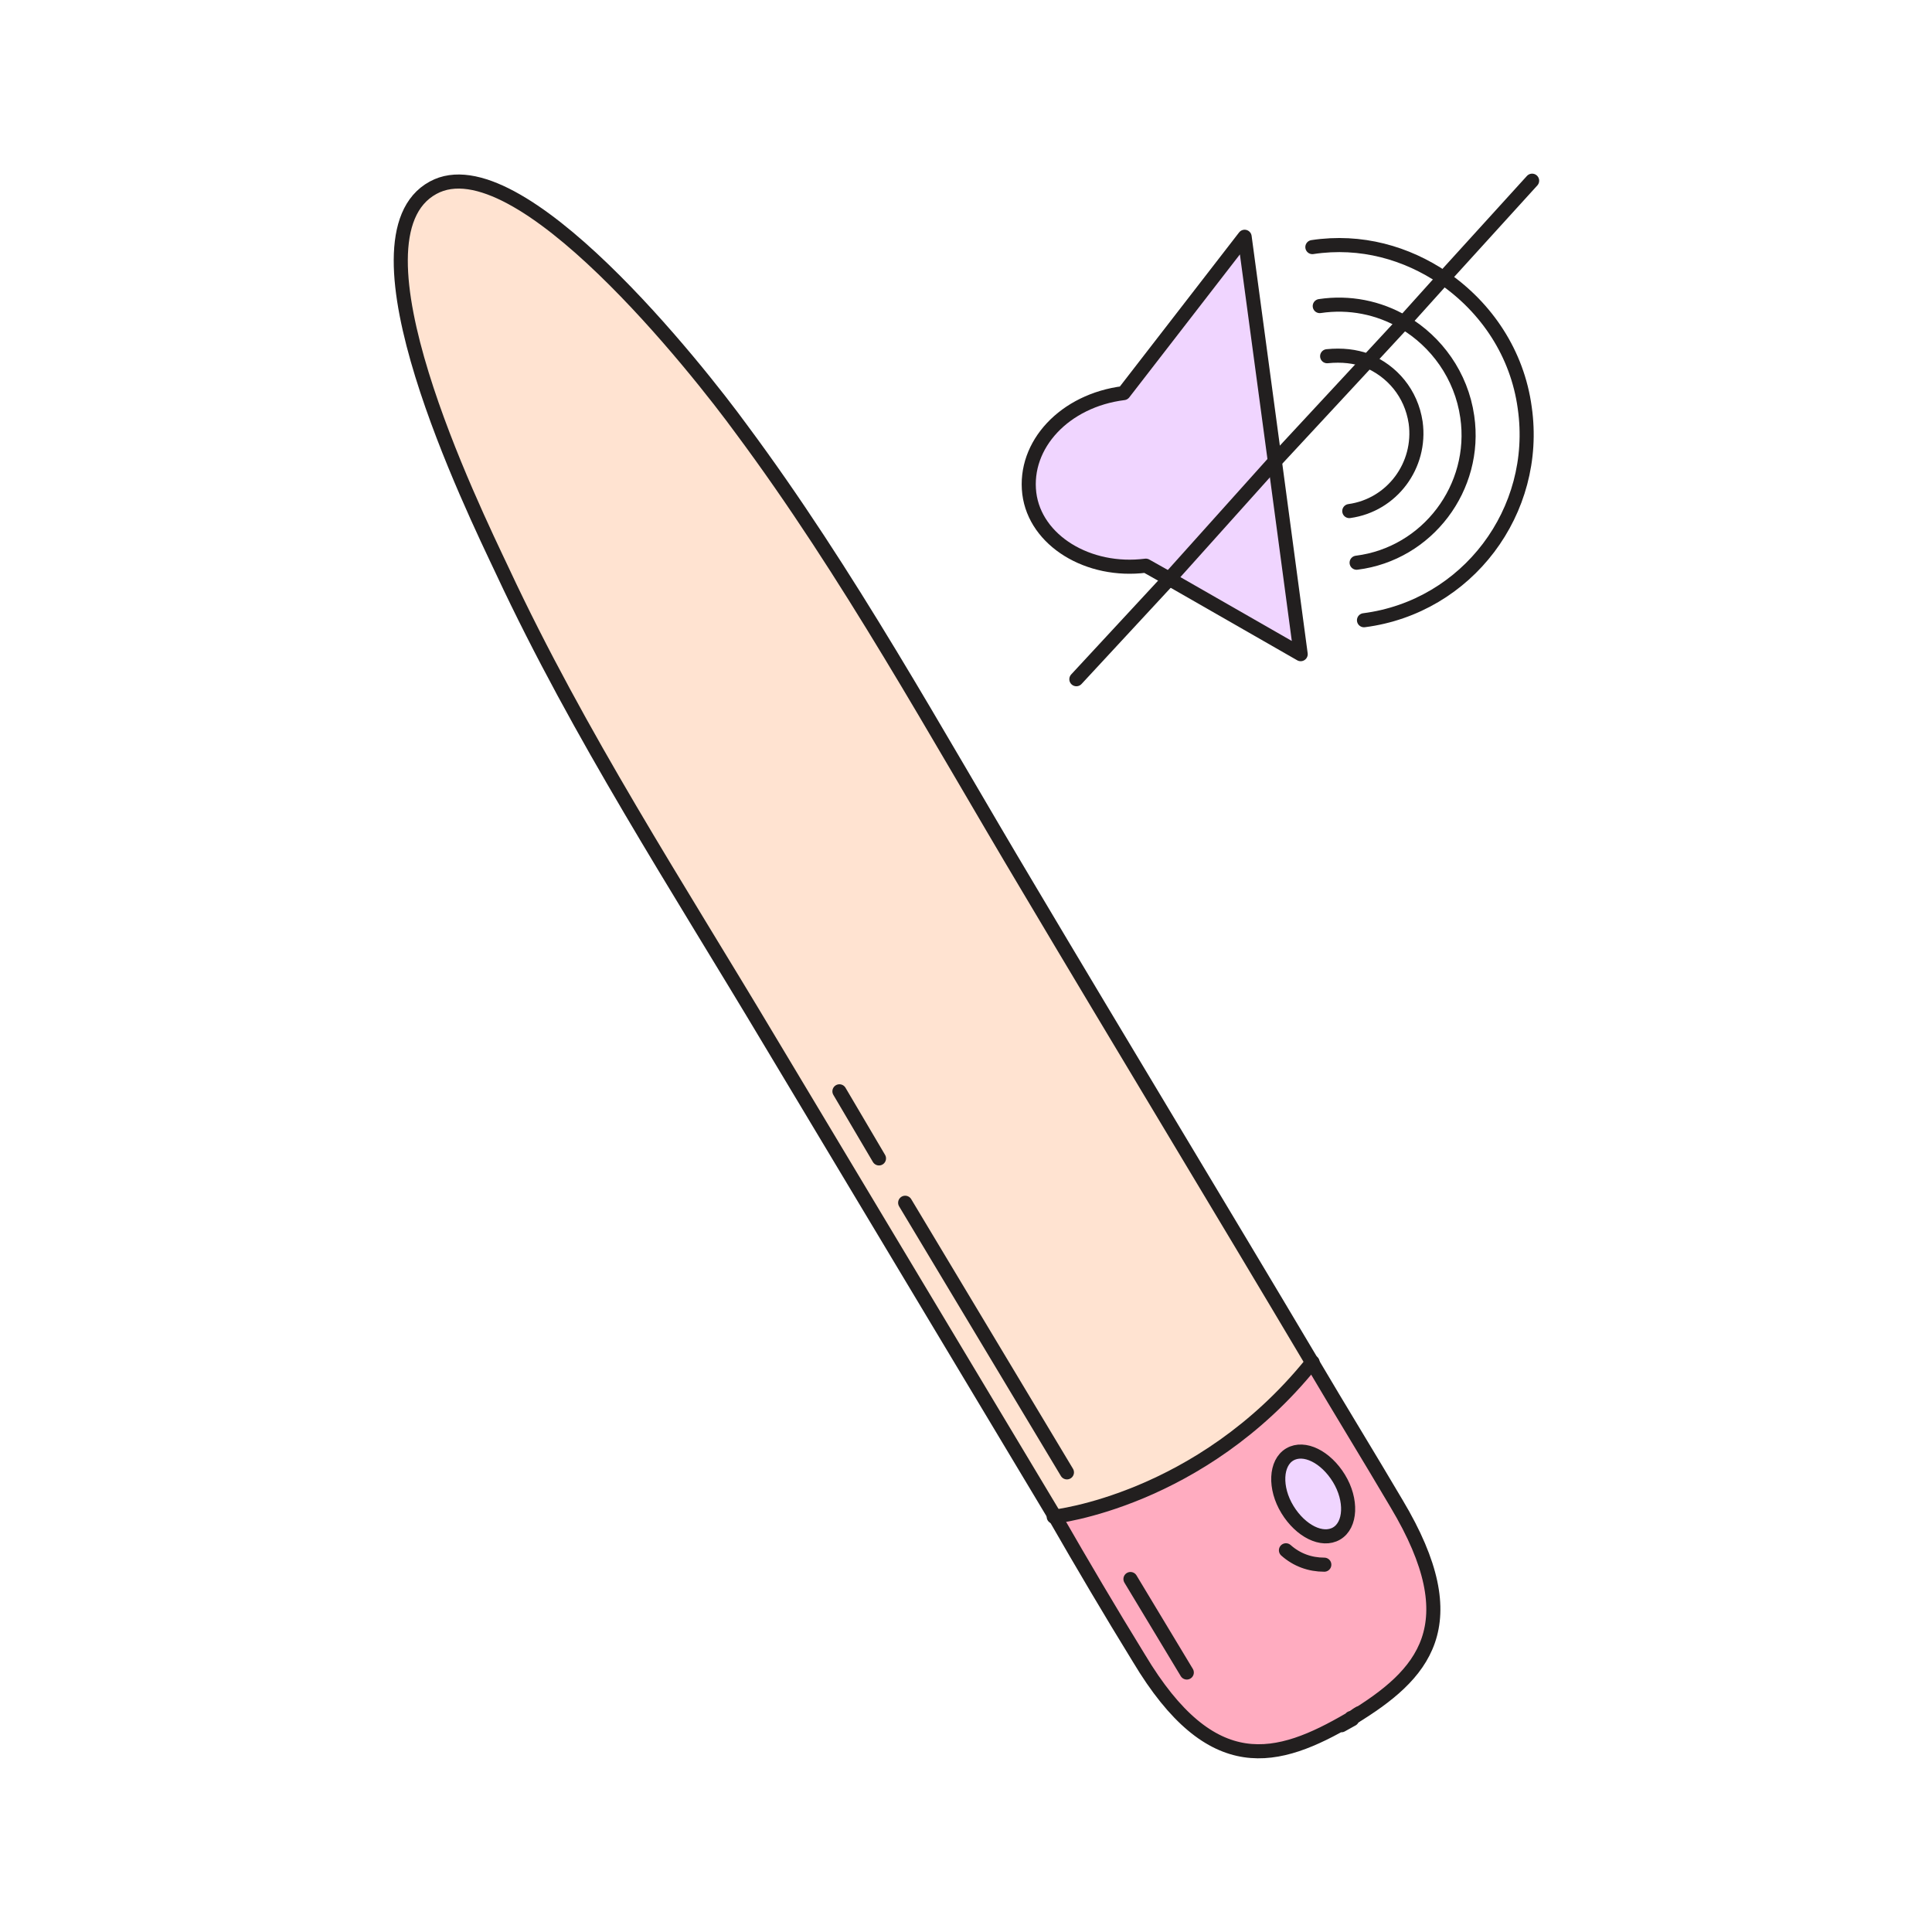 <svg width="96" height="96" viewBox="0 0 96 96" fill="none" xmlns="http://www.w3.org/2000/svg">
<path d="M52.375 75.365C47.671 67.505 42.907 59.586 38.203 51.726C33.618 44.044 28.736 36.542 24.925 28.384C23.436 25.228 16.886 11.831 21.471 9.33C25.699 7.007 34.69 18.44 36.774 21.298C42.133 28.503 46.421 36.363 51.006 44.044C55.71 51.964 60.473 59.824 65.177 67.743C59.699 74.65 52.375 75.365 52.375 75.365Z" fill="#FFE3D1"/>
<path d="M66.548 73.46C67.203 74.532 67.143 75.783 66.429 76.199C65.714 76.616 64.642 76.08 63.987 75.008C63.333 73.937 63.392 72.686 64.107 72.269C64.821 71.853 65.893 72.388 66.548 73.46Z" fill="#F0D5FF"/>
<path d="M64.049 75.007C64.704 76.079 65.776 76.674 66.49 76.198C67.205 75.781 67.264 74.53 66.609 73.459C65.954 72.387 64.882 71.851 64.168 72.268C63.394 72.684 63.394 73.875 64.049 75.007ZM67.086 85.427C63.513 87.511 60.238 88.464 56.606 82.39C55.177 80.068 53.807 77.746 52.438 75.364C52.438 75.364 59.702 74.59 65.24 67.742C66.609 70.064 68.038 72.387 69.408 74.709C73.04 80.783 70.718 83.224 67.205 85.368C67.205 85.368 67.205 85.368 67.145 85.368C67.145 85.427 67.086 85.427 67.086 85.427Z" fill="#FFACC0"/>
<path d="M67.07 85.428C63.497 87.512 60.222 88.465 56.59 82.391C55.161 80.069 53.791 77.747 52.422 75.365C47.718 67.505 42.954 59.586 38.25 51.726C33.665 44.044 28.783 36.542 24.972 28.384C23.483 25.228 16.933 11.831 21.518 9.33C25.746 7.007 34.737 18.44 36.821 21.298C42.18 28.503 46.468 36.363 51.053 44.044C55.757 51.964 60.52 59.824 65.224 67.743C66.594 70.066 68.023 72.388 69.392 74.71C73.025 80.784 70.702 83.225 67.189 85.369C67.189 85.369 67.189 85.369 67.13 85.369C67.13 85.428 67.07 85.428 67.07 85.428ZM67.07 85.428C66.951 85.547 66.772 85.607 66.653 85.726L67.189 85.428" stroke="#221F1F" stroke-width="0.7" stroke-miterlimit="10" stroke-linecap="round" stroke-linejoin="round"/>
<path d="M67.537 85.131C67.418 85.19 67.299 85.309 67.18 85.369" stroke="#221F1F" stroke-width="0.7" stroke-miterlimit="10" stroke-linecap="round" stroke-linejoin="round"/>
<path d="M52.359 75.366C52.359 75.366 59.624 74.592 65.162 67.744C65.162 67.744 65.162 67.685 65.221 67.685" stroke="#221F1F" stroke-width="0.7" stroke-miterlimit="10" stroke-linecap="round" stroke-linejoin="round"/>
<path d="M56.172 78.461L58.971 83.106" stroke="#221F1F" stroke-width="0.7" stroke-miterlimit="10" stroke-linecap="round" stroke-linejoin="round"/>
<path d="M66.532 73.46C67.187 74.532 67.128 75.783 66.413 76.199C65.699 76.616 64.627 76.08 63.972 75.008C63.317 73.937 63.376 72.686 64.091 72.269C64.805 71.853 65.877 72.388 66.532 73.46Z" stroke="#221F1F" stroke-width="0.7" stroke-miterlimit="10" stroke-linecap="round" stroke-linejoin="round"/>
<path d="M63.898 77.033C64.434 77.51 65.089 77.748 65.804 77.748" stroke="#221F1F" stroke-width="0.7" stroke-miterlimit="10" stroke-linecap="round" stroke-linejoin="round"/>
<path d="M53.015 73.161L44.977 59.764" stroke="#221F1F" stroke-width="0.7" stroke-miterlimit="10" stroke-linecap="round" stroke-linejoin="round"/>
<path d="M43.676 57.561L41.711 54.227" stroke="#221F1F" stroke-width="0.7" stroke-miterlimit="10" stroke-linecap="round" stroke-linejoin="round"/>
<path d="M61.772 11.618L63.311 23.051L58.107 28.694L56.935 28.034C54.077 28.401 51.438 26.788 51.145 24.443C50.852 22.025 52.904 19.826 55.835 19.46L61.772 11.618Z" fill="#F0D5FF"/>
<path d="M63.239 23.051L64.485 32.358L58.109 28.767L63.239 23.051Z" fill="#F0D5FF"/>
<path d="M58.107 28.767L56.935 28.108C54.077 28.474 51.438 26.862 51.145 24.517C50.852 22.098 52.904 19.899 55.835 19.533L61.845 11.765L63.384 23.197L64.63 32.505L58.107 28.767Z" stroke="#221F1F" stroke-width="0.7" stroke-miterlimit="10" stroke-linecap="round" stroke-linejoin="round"/>
<path d="M65.578 15.209C67.044 14.989 68.51 15.282 69.755 16.015C71.368 16.968 72.614 18.654 72.907 20.706C73.42 24.223 70.928 27.521 67.41 27.961" stroke="#221F1F" stroke-width="0.7" stroke-miterlimit="10" stroke-linecap="round" stroke-linejoin="round"/>
<path d="M65.211 12.278C67.629 11.911 69.901 12.571 71.733 13.817C73.859 15.282 75.398 17.554 75.764 20.266C76.497 25.396 72.906 30.159 67.776 30.819" stroke="#221F1F" stroke-width="0.7" stroke-miterlimit="10" stroke-linecap="round" stroke-linejoin="round"/>
<path d="M65.945 17.7C66.678 17.627 67.338 17.7 67.924 17.92C69.17 18.433 70.123 19.532 70.343 20.998C70.636 23.123 69.17 25.102 67.045 25.395" stroke="#221F1F" stroke-width="0.7" stroke-miterlimit="10" stroke-linecap="round" stroke-linejoin="round"/>
<path d="M76.13 8.979L71.733 13.816L69.754 16.015L67.922 17.994L63.231 23.05L58.101 28.767L53.484 33.75" stroke="#221F1F" stroke-width="0.7" stroke-miterlimit="10" stroke-linecap="round" stroke-linejoin="round"/>
</svg>
